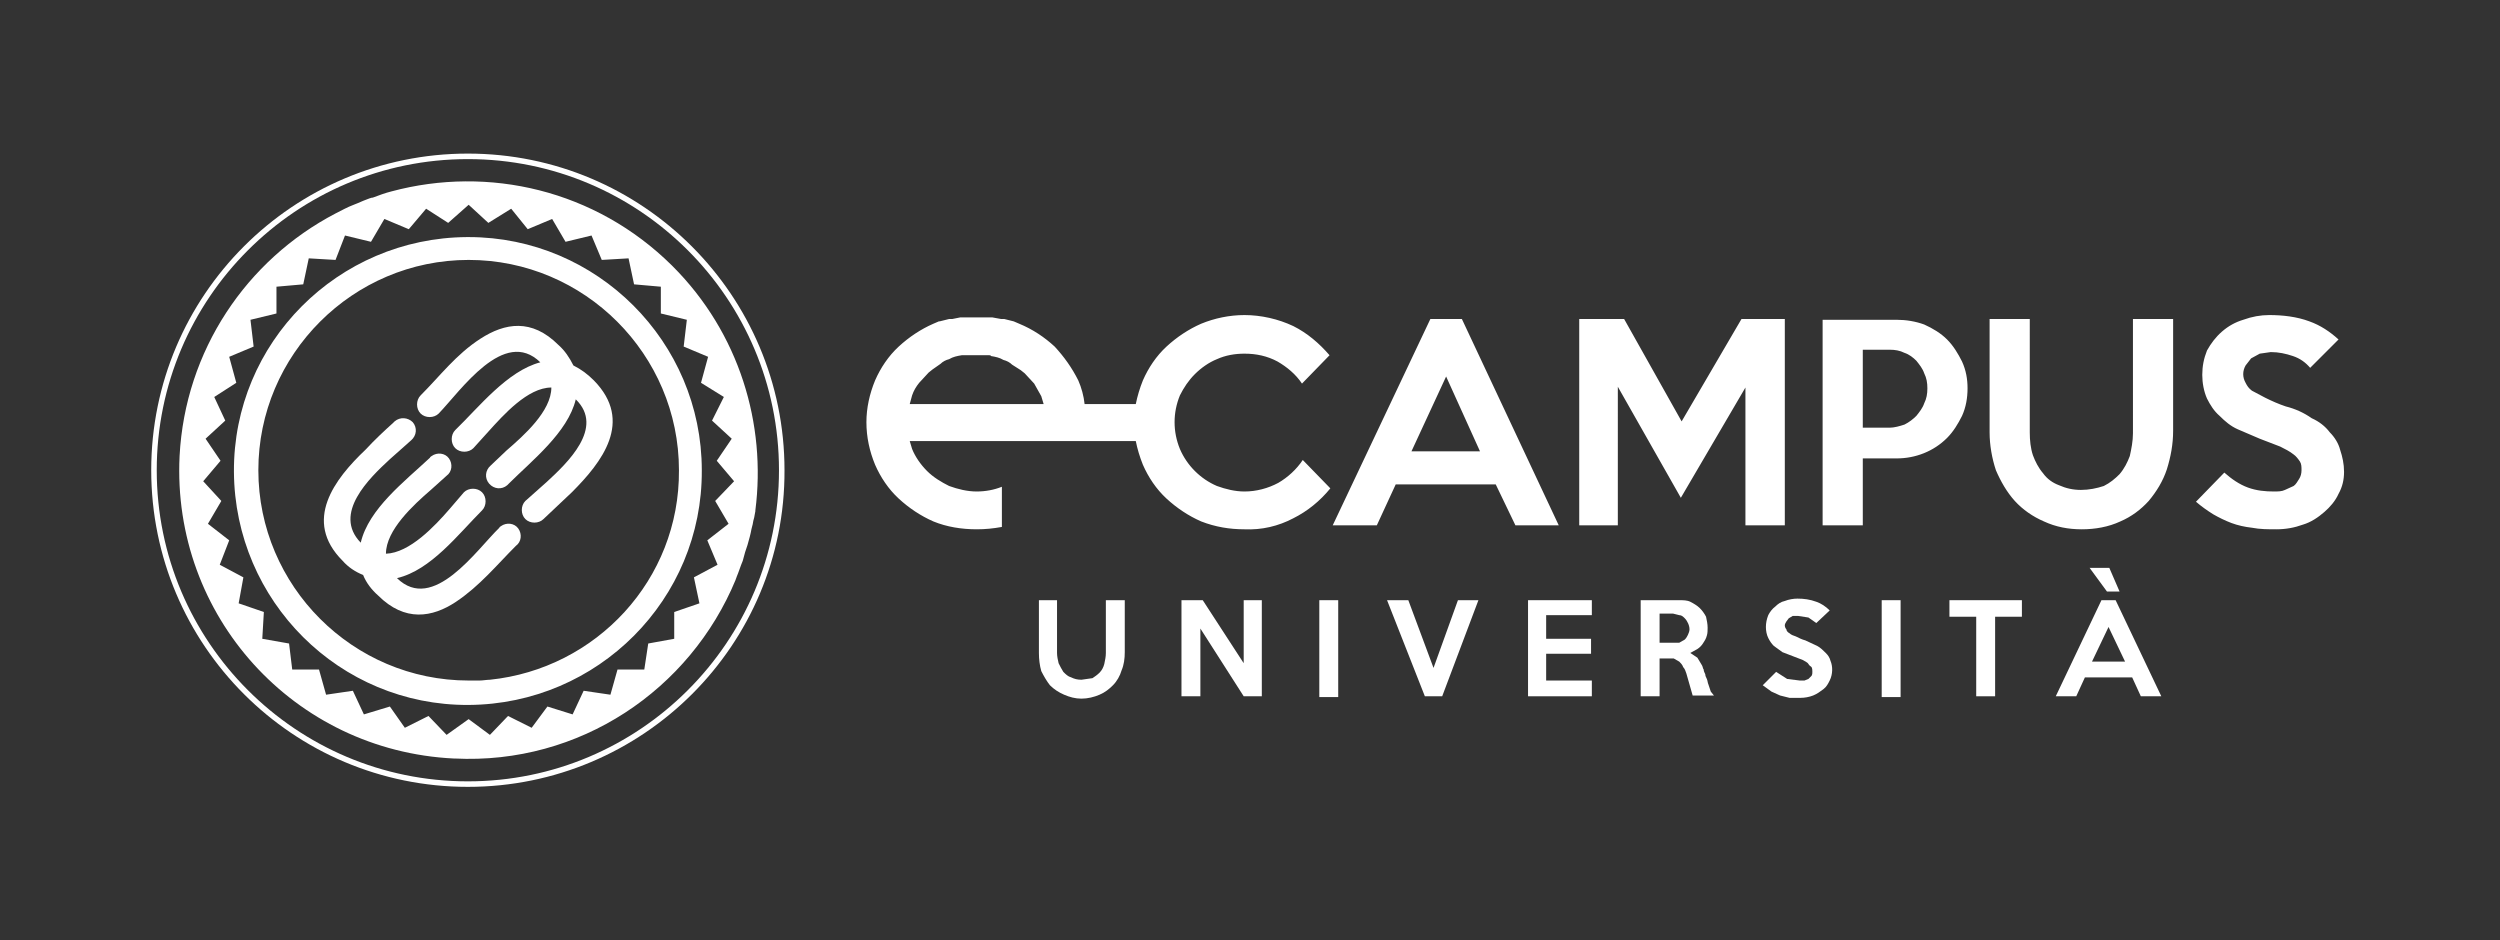 <?xml version="1.0" encoding="UTF-8"?> <svg xmlns="http://www.w3.org/2000/svg" xmlns:xlink="http://www.w3.org/1999/xlink" version="1.1" id="Livello_1" x="0px" y="0px" viewBox="0 0 317.4 119.4" style="enable-background:new 0 0 317.4 119.4;" xml:space="preserve"><rect x="0" y="0" width="317.4" height="119.4" fill="#333333" stroke="none"/> <style type="text/css"> .st0{fill:#FFFFFF;} .st1{fill:#E6ECED;} </style> <g> <path class="st0" d="M59.5,30.1c-0.1,0-0.1,0-0.2,0c-16.4,0.1-29.7,13.4-29.6,29.8c0.1,16.4,13.4,29.7,29.8,29.6 c16.4-0.1,29.7-13.4,29.6-29.8C89.1,43.4,75.8,30.1,59.5,30.1z M62.2,86.3C62.2,86.3,62.2,86.3,62.2,86.3c-0.4,0-0.9,0.1-1.3,0.1 c-0.1,0-0.3,0-0.4,0c-0.3,0-0.5,0-0.8,0c-0.1,0-0.1,0-0.2,0c-14.7,0-26.7-12-26.7-26.7C32.8,45,44.8,33,59.5,33s26.7,12,26.7,26.7 C86.3,73.6,75.7,84.9,62.2,86.3z"></path> <path class="st0" d="M85.4,33.8l-0.1-0.1C75.6,24.1,62,21,49.7,24.3c0,0,0,0,0,0c-0.8,0.2-1.6,0.5-2.4,0.8c0,0-0.1,0-0.1,0 c-0.4,0.1-0.8,0.3-1.1,0.4c-0.2,0.1-0.5,0.2-0.7,0.3c-0.2,0.1-0.3,0.1-0.5,0.2c-0.8,0.3-1.5,0.7-2.3,1.1c0,0,0,0,0,0 C31.3,33,23.5,44.5,22.8,57.9c0,0,0,0,0,0c0,0,0,0,0,0c-1,20.3,14.5,37.4,34.8,38.4h0.1c15.9,0.8,29.9-8.7,35.7-22.7 c0-0.1,0.1-0.2,0.1-0.3c0.3-0.7,0.5-1.4,0.8-2.1c0.1-0.4,0.2-0.7,0.3-1.1c0.1-0.3,0.2-0.6,0.3-0.9c0.2-0.7,0.4-1.4,0.5-2 c0-0.1,0.1-0.3,0.1-0.4c0.1-0.3,0.1-0.6,0.2-0.9c0.1-0.3,0.1-0.6,0.2-1c0,0,0,0,0-0.1C97.3,53.9,93.9,42.3,85.4,33.8z M92.5,66.5 l-2.7,2.1l1.3,3.1l-3,1.6l0.7,3.3l-3.2,1.1v3.4l-3.3,0.6L81.8,85h-3.4l-0.9,3.2l-3.4-0.5l-1.4,3l-3.2-1l-2,2.7l-3-1.5l-2.3,2.4 l-2.7-2l-2.8,2l-2.3-2.4l-3,1.5l-1.9-2.7l-3.3,1l-1.4-3l-3.4,0.5L40.5,85h-3.4l-0.4-3.3l-3.4-0.6l0.2-3.4l-3.2-1.1l0.6-3.3l-3-1.6 l1.2-3.1l-2.7-2.1l1.7-2.9l-2.3-2.5l2.2-2.6l-1.9-2.8l2.5-2.3l-1.4-3l2.8-1.8l-0.9-3.3l3.1-1.3l-0.4-3.4l3.3-0.8v-3.4l3.4-0.3 l0.7-3.3l3.4,0.2l1.2-3.1l3.3,0.8l1.7-2.9l3.1,1.3l2.2-2.6l2.8,1.8l2.6-2.3l2.5,2.3l2.9-1.8l2.1,2.6l3.1-1.3l1.7,2.9l3.3-0.8 l1.3,3.1l3.4-0.2l0.7,3.3l3.4,0.3v3.4l3.3,0.8L86.8,44l3.1,1.3L89,48.6l2.9,1.8l-1.5,3l2.5,2.3L91,58.5l2.2,2.6l-2.4,2.5L92.5,66.5 z"></path> <path class="st1" d="M42.5,27.1C42.5,27.1,42.5,27.1,42.5,27.1C42.5,27.1,42.5,27.1,42.5,27.1z"></path> <path class="st1" d="M49.7,24.3C49.7,24.3,49.7,24.3,49.7,24.3C49.7,24.3,49.7,24.3,49.7,24.3z"></path> <path class="st0" d="M63.6,66.8c-0.1,0.1-0.2,0.1-0.2,0.2c-2.9,2.8-8.4,10.9-13,6.4c4.3-1,7.8-5.6,10.8-8.6c0.6-0.6,0.6-1.7,0-2.3 c-0.6-0.6-1.7-0.6-2.3,0l-1.8,2.1c-1.9,2.2-5.1,5.6-8.1,5.7c0-3,3.5-6.2,5.7-8.1l2-1.8c0.7-0.5,0.8-1.5,0.3-2.2s-1.5-0.8-2.2-0.3 c-0.1,0.1-0.2,0.1-0.2,0.2c-3.2,3-7.8,6.5-8.8,10.8c-3.6-3.7,1.1-8.2,3.7-10.6l2.7-2.4c0.7-0.6,0.8-1.6,0.2-2.3 c-0.6-0.6-1.6-0.7-2.3-0.1c-0.1,0.1-0.2,0.2-0.2,0.2c-1,0.9-2.3,2.1-3.5,3.4c-3.9,3.7-8,9-2.9,14.1c0.7,0.8,1.6,1.4,2.6,1.8 c0.4,1,1.1,1.9,1.9,2.6c3.4,3.4,6.9,2.8,9.9,0.8s5.2-4.7,7.6-7.1c0.7-0.5,0.8-1.5,0.3-2.2C65.3,66.4,64.3,66.3,63.6,66.8z"></path> <path class="st0" d="M72.8,46.4c-0.5-1-1.1-1.9-1.9-2.6C67.5,40.4,64.1,41,61,43c-3.1,2-5.1,4.7-7.6,7.2c-0.6,0.6-0.6,1.7,0,2.3 c0.6,0.6,1.7,0.6,2.3,0c2.8-2.9,8.3-11,12.9-6.5c-4.2,1.1-7.8,5.7-10.8,8.6c-0.6,0.6-0.6,1.7,0,2.3c0.6,0.6,1.7,0.6,2.3,0l1.9-2.1 c1.9-2.1,5-5.6,8-5.6c0,3-3.5,6.1-5.7,8l-2,1.9c-0.7,0.6-0.8,1.6-0.2,2.3c0.6,0.7,1.6,0.8,2.3,0.2c0.1-0.1,0.2-0.2,0.2-0.2 c2.9-2.9,7.5-6.5,8.5-10.7c3.7,3.6-1.1,8.1-3.7,10.5l-2.7,2.4c-0.6,0.6-0.6,1.7,0,2.3c0.6,0.6,1.7,0.6,2.3,0l3.6-3.4 c3.8-3.8,7.9-9,2.8-14.2C74.6,47.5,73.8,46.9,72.8,46.4z"></path> </g> <path class="st0" d="M132.5,51.3h-17c0.1-0.4,0.2-0.7,0.3-1.1c0.2-0.6,0.5-1.1,0.9-1.6l1.2-1.3l0.5-0.4l1-0.7 c0.3-0.3,0.7-0.5,1.1-0.6c0.5-0.3,1-0.4,1.6-0.5h3.5c0.1,0,0.2,0,0.2,0.1c0.6,0.1,1.1,0.2,1.6,0.5c0.4,0.1,0.8,0.3,1.1,0.6l1.1,0.7 l0.5,0.4l1.2,1.3l0.9,1.6L132.5,51.3 M149.8,57c-0.9-2.2-0.9-4.6,0-6.8c0.5-1,1.1-1.9,1.9-2.7c0.8-0.8,1.8-1.5,2.8-1.9 c1.1-0.5,2.3-0.7,3.5-0.7c1.5,0,2.9,0.3,4.2,1c1.2,0.7,2.3,1.6,3.1,2.8l3.5-3.6c-1.3-1.5-2.8-2.8-4.6-3.7c-1.9-0.9-4.1-1.4-6.2-1.4 c-1.9,0-3.8,0.4-5.5,1.1c-1.6,0.7-3.1,1.7-4.4,2.9c-1.3,1.2-2.3,2.7-3,4.3c-0.4,1-0.7,2-0.9,3h-6.5c-0.1-1-0.4-2.1-0.8-3 c-0.8-1.6-1.8-3-3-4.3c-1.3-1.2-2.8-2.2-4.5-2.9l-0.7-0.3l0,0l-1.2-0.3h-0.4l-1.1-0.2h-4.1l-1,0.2h-0.4l-1.2,0.3h-0.1l-0.7,0.3 c-1.6,0.7-3.1,1.7-4.4,2.9s-2.3,2.7-3,4.3c-0.7,1.7-1.1,3.5-1.1,5.3c0,1.9,0.4,3.7,1.1,5.4c0.7,1.6,1.7,3.1,3,4.3 c1.3,1.2,2.8,2.2,4.4,2.9c1.7,0.7,3.6,1,5.5,1c1.1,0,2.1-0.1,3.2-0.3v-5.1c-1,0.4-2.1,0.6-3.2,0.6c-1.2,0-2.4-0.3-3.5-0.7 c-1-0.5-2-1.1-2.8-1.9c-0.8-0.8-1.5-1.8-1.9-2.8c-0.1-0.3-0.2-0.7-0.3-1h28.7c0.2,1,0.5,2,0.9,3c0.7,1.6,1.7,3.1,3,4.3 s2.8,2.2,4.4,2.9c1.8,0.7,3.6,1,5.5,1c2.2,0.1,4.3-0.4,6.2-1.4c1.8-0.9,3.4-2.2,4.7-3.8l-3.5-3.6c-0.8,1.2-1.9,2.2-3.1,2.9 c-1.3,0.7-2.8,1.1-4.3,1.1c-1.2,0-2.4-0.3-3.5-0.7C152.4,60.8,150.7,59.1,149.8,57 M187.9,57.3h-8.7l4.4-9.5L187.9,57.3z M192.4,66.7h5.5l-12.3-26.2h-4l-12.4,26.2h5.6l2.4-5.2h12.7L192.4,66.7z M221.6,66.7h5V40.5h-5.5l-7.6,13l-7.3-13h-5.7v26.2h4.9 V49.1l8,14.1l8.2-14L221.6,66.7z M244.7,49.3c0,0.7-0.1,1.3-0.4,1.9c-0.2,0.6-0.6,1.1-1,1.6c-0.4,0.4-0.9,0.8-1.5,1.1 c-0.6,0.2-1.3,0.4-1.9,0.4h-3.4v-9.9h3.4c0.7,0,1.3,0.1,1.9,0.4c0.6,0.2,1.1,0.6,1.5,1c0.4,0.5,0.8,1,1,1.6 C244.6,48,244.7,48.6,244.7,49.3 M249.1,52.8c0.5-1.1,0.7-2.3,0.7-3.5s-0.2-2.3-0.7-3.4c-0.5-1-1.1-2-1.9-2.8 c-0.8-0.8-1.8-1.4-2.9-1.9c-1.1-0.4-2.3-0.6-3.5-0.6h-9.4v26.1h5.1v-8.5h4.3c2.4,0,4.7-0.9,6.4-2.6C248,54.8,248.6,53.8,249.1,52.8 M275.1,59.6c0.5-1.6,0.8-3.2,0.8-4.9V40.5h-5.1V55c0,1-0.2,2-0.4,2.9c-0.3,0.8-0.7,1.6-1.3,2.3c-0.6,0.6-1.2,1.1-2,1.5 c-0.9,0.3-1.9,0.5-2.9,0.5s-1.9-0.2-2.8-0.6c-0.8-0.3-1.5-0.8-2-1.5c-0.6-0.7-1-1.5-1.3-2.3c-0.3-0.9-0.4-1.9-0.4-2.9V40.5h-5.1 v14.4c0,1.6,0.3,3.3,0.8,4.8c0.6,1.4,1.4,2.8,2.4,3.9c1,1.1,2.3,2,3.7,2.6c1.5,0.7,3.1,1,4.8,1c1.7,0,3.4-0.3,4.9-1 c1.4-0.6,2.6-1.5,3.6-2.6C273.8,62.4,274.6,61.1,275.1,59.6 M285.1,48.6c-0.4-0.7-0.4-1.5,0-2.2l0.7-0.9l1.1-0.6l1.4-0.2 c1,0,1.9,0.2,2.8,0.5s1.6,0.8,2.2,1.5l3.6-3.6c-1.1-1-2.3-1.8-3.7-2.3c-1.6-0.6-3.4-0.8-5.1-0.8c-1.1,0-2.2,0.2-3.3,0.6 c-1,0.3-1.9,0.8-2.7,1.5c-0.8,0.7-1.4,1.5-1.9,2.4c-0.4,1-0.6,2-0.6,3.1c0,1,0.2,2.1,0.6,3c0.4,0.8,0.9,1.6,1.6,2.2 c0.7,0.7,1.4,1.3,2.3,1.7l2.8,1.2l2.6,1c0.6,0.3,1.2,0.6,1.7,1c0.3,0.2,0.6,0.6,0.8,0.9c0.2,0.3,0.2,0.7,0.2,1.1 c0,0.4-0.1,0.8-0.3,1.1c-0.2,0.3-0.4,0.7-0.7,0.9l-1.1,0.5c-0.4,0.2-0.9,0.2-1.4,0.2c-1.1,0-2.2-0.1-3.3-0.5c-1.1-0.4-2.1-1.1-3-1.9 l-3.6,3.7c0.7,0.6,1.4,1.1,2.2,1.6c0.7,0.4,1.5,0.8,2.3,1.1c0.8,0.3,1.7,0.5,2.6,0.6c1,0.2,2.1,0.2,3.1,0.2c1.2,0,2.3-0.2,3.4-0.6 c1-0.3,1.9-0.9,2.7-1.6c0.7-0.6,1.4-1.4,1.8-2.3c0.5-0.9,0.7-1.8,0.7-2.8s-0.2-1.9-0.5-2.8c-0.2-0.8-0.7-1.6-1.3-2.2 c-0.6-0.8-1.4-1.4-2.3-1.8c-1-0.7-2.1-1.2-3.3-1.5c-0.9-0.3-1.8-0.7-2.6-1.1l-1.7-0.9C285.5,49.3,285.3,49,285.1,48.6"></path> <path class="st0" d="M268.6,76.2h-1.8L261,88.4h2.6l1.1-2.4h6l1.1,2.4h2.6L268.6,76.2z M265.6,84l2.1-4.4l2.1,4.4H265.6z"></path> <polygon class="st0" points="269.1,75.1 267.8,72.1 265.3,72.1 267.5,75.1 "></polygon> <polygon class="st0" points="256.7,76.2 247.5,76.2 247.5,78.3 250.9,78.3 250.9,88.4 253.3,88.4 253.3,78.3 256.7,78.3 "></polygon> <rect x="238.9" y="76.2" class="st0" width="2.4" height="12.3"></rect> <path class="st0" d="M232.4,83.9c-0.1-0.4-0.3-0.7-0.6-1s-0.7-0.7-1.1-0.9l-1.5-0.7c-0.4-0.1-0.8-0.3-1.2-0.5 c-0.3-0.1-0.6-0.2-0.8-0.4c-0.2-0.1-0.4-0.3-0.4-0.5c-0.1-0.1-0.2-0.3-0.2-0.5s0.1-0.3,0.2-0.5l0.3-0.4l0.5-0.3h0.7l1.3,0.2l1,0.7 l1.7-1.6c-0.5-0.5-1.1-0.9-1.7-1.1c-0.8-0.3-1.6-0.4-2.4-0.4c-0.5,0-1.1,0.1-1.6,0.3c-0.5,0.1-0.9,0.4-1.2,0.7 c-0.4,0.3-0.7,0.7-0.9,1.1c-0.2,0.5-0.3,1-0.3,1.5s0.1,1,0.3,1.4s0.4,0.7,0.7,1l1.1,0.8l1.3,0.5l1.3,0.5c0.3,0.2,0.6,0.3,0.7,0.5 s0.3,0.3,0.4,0.4c0.1,0.2,0.1,0.4,0.1,0.6s0,0.3-0.1,0.5l-0.4,0.4l-0.5,0.2h-0.6l-1.6-0.2l-1.4-0.9l-1.7,1.7l1.1,0.8l1.1,0.5 l1.2,0.3h1.4c0.5,0,1.1-0.1,1.6-0.3c0.5-0.2,0.9-0.5,1.3-0.8c0.4-0.3,0.6-0.7,0.8-1.1C232.7,85.6,232.7,84.6,232.4,83.9"></path> <path class="st0" d="M217.2,87.8c-0.1-0.3-0.2-0.6-0.3-0.9c-0.1-0.2-0.1-0.5-0.2-0.7c-0.1-0.2-0.2-0.4-0.2-0.6 c-0.1-0.2-0.2-0.4-0.2-0.6c-0.1-0.1-0.1-0.3-0.2-0.5l-0.6-1l-0.9-0.6l0.9-0.5c0.3-0.2,0.5-0.4,0.7-0.7c0.2-0.3,0.4-0.6,0.5-1 c0.1-0.3,0.1-0.7,0.1-1c0-0.5-0.1-0.9-0.2-1.4c-0.2-0.4-0.5-0.8-0.8-1.1c-0.3-0.3-0.8-0.6-1.2-0.8c-0.4-0.2-0.9-0.2-1.4-0.2h-4.9 v12.2h2.4v-4.8h1.8l0.7,0.4c0.2,0.2,0.4,0.4,0.5,0.7c0.2,0.2,0.3,0.5,0.4,0.8l0.8,2.8h2.7L217.2,87.8z M214.3,80.6 c-0.1,0.2-0.2,0.4-0.4,0.6l-0.7,0.4h-2.5v-3.7h1.7l0.8,0.2c0.3,0,0.5,0.2,0.7,0.4c0.2,0.2,0.3,0.4,0.4,0.6c0.1,0.2,0.2,0.5,0.2,0.8 C214.5,80.1,214.4,80.4,214.3,80.6z"></path> <polygon class="st0" points="202.1,86.4 196.3,86.4 196.3,83 202,83 202,81.1 196.3,81.1 196.3,78.1 202.1,78.1 202.1,76.2 194,76.2 194,88.4 202.1,88.4 "></polygon> <polygon class="st0" points="185.1,76.2 182,84.8 178.8,76.2 176.1,76.2 180.9,88.4 183.1,88.4 187.7,76.2 "></polygon> <rect x="167.5" y="76.2" class="st0" width="2.4" height="12.3"></rect> <polygon class="st0" points="160.2,76.2 157.9,76.2 157.9,84.2 152.7,76.2 150,76.2 150,88.4 152.4,88.4 152.4,79.8 157.9,88.4 160.2,88.4 "></polygon> <path class="st0" d="M140.4,76.2v6.7c0,0.5-0.1,0.9-0.2,1.4c-0.1,0.4-0.3,0.8-0.6,1.1c-0.3,0.3-0.6,0.5-0.9,0.7l-1.4,0.2 c-0.5,0-0.9-0.1-1.3-0.3c-0.4-0.1-0.7-0.4-1-0.7c-0.2-0.3-0.4-0.7-0.6-1.1c-0.1-0.4-0.2-0.9-0.2-1.3v-6.7h-2.3v6.7 c0,0.8,0.1,1.6,0.3,2.3c0.3,0.6,0.7,1.3,1.1,1.8c0.5,0.5,1.1,0.9,1.8,1.2c0.7,0.3,1.4,0.5,2.2,0.5s1.6-0.2,2.3-0.5s1.2-0.7,1.7-1.2 s0.9-1.2,1.1-1.9c0.3-0.7,0.4-1.5,0.4-2.3v-6.6C142.8,76.2,140.4,76.2,140.4,76.2z"></path> <g> <path class="st0" d="M59.4,99.9c-22.2,0-40.2-18-40.2-40.2c0-22.2,18-40.2,40.2-40.2s40.2,18,40.2,40.2 C99.7,81.9,81.6,99.9,59.4,99.9z M59.4,20.2c-21.8,0-39.5,17.7-39.5,39.5c0,21.8,17.7,39.5,39.5,39.5s39.5-17.7,39.5-39.5 C98.9,37.9,81.2,20.2,59.4,20.2z"></path> </g> </svg> 
